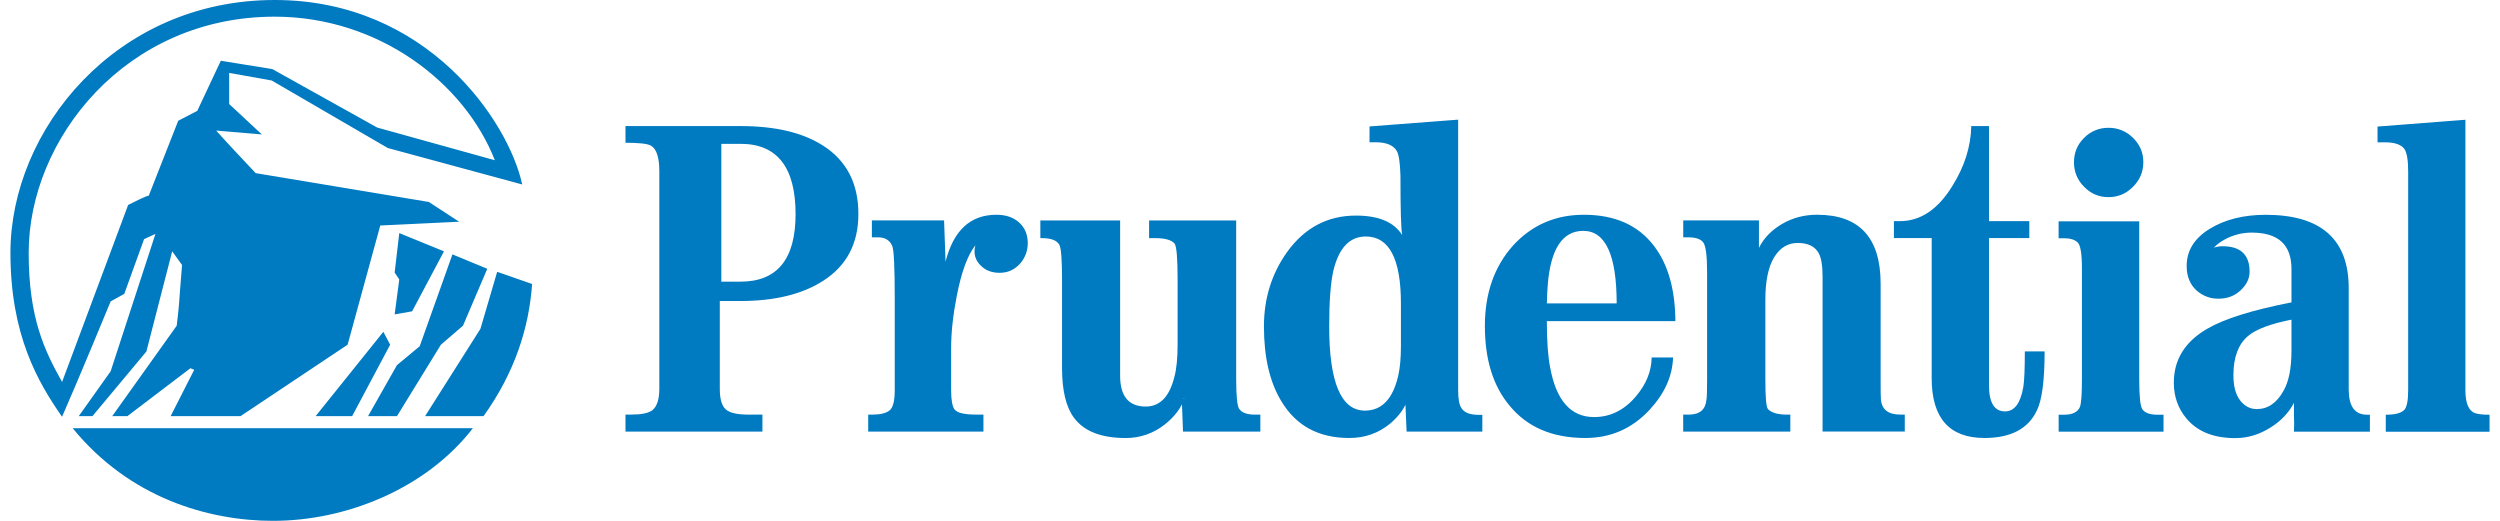 <?xml version="1.0" encoding="UTF-8"?> <svg xmlns="http://www.w3.org/2000/svg" width="144" height="30" viewBox="0 0 144 30" fill="none"><g clip-path="url(#clip0)"><path d="M137.42 23.888C137.959 23.888 138.278 23.8 138.478 23.622C138.633 23.46 138.711 23.083 138.711 22.469V9.887C138.711 9.243 138.641 8.816 138.507 8.603C138.329 8.333 137.952 8.198 137.382 8.198H136.946V7.29L142.007 6.898V22.475C142.007 23.275 142.221 23.726 142.651 23.822C142.82 23.866 143.073 23.888 143.398 23.888V24.866H137.42V23.888ZM129.48 19.36C129.945 18.964 130.781 18.65 131.989 18.412V20.203C131.989 21.217 131.833 21.987 131.53 22.512C131.138 23.215 130.627 23.563 129.991 23.563C129.613 23.563 129.295 23.401 129.036 23.068C128.777 22.734 128.645 22.253 128.645 21.617C128.644 20.581 128.926 19.833 129.48 19.36ZM127.331 14.571C127.43 14.306 127.69 14.053 128.112 13.812C128.597 13.539 129.146 13.396 129.703 13.398C131.227 13.398 131.989 14.095 131.989 15.493V17.417C129.732 17.857 128.119 18.364 127.135 18.938C125.856 19.677 125.212 20.714 125.212 22.046C125.212 22.83 125.452 23.519 125.937 24.103C126.57 24.859 127.507 25.235 128.75 25.235C129.456 25.235 130.133 25.035 130.777 24.628C131.376 24.257 131.827 23.784 132.131 23.206V23.798C132.148 24.302 132.148 24.664 132.131 24.864H136.506V23.887H136.34C135.637 23.887 135.286 23.405 135.286 22.436V16.6C135.286 13.783 133.691 12.373 130.51 12.373C129.223 12.373 128.143 12.645 127.266 13.189C126.389 13.731 125.952 14.44 125.952 15.323C125.952 15.931 126.152 16.413 126.559 16.763C126.899 17.054 127.333 17.211 127.78 17.205C128.294 17.205 128.72 17.044 129.06 16.722C129.404 16.403 129.577 16.043 129.577 15.649C129.577 14.673 129.055 14.183 128.024 14.183C127.632 14.183 127.314 14.308 127.076 14.556L127.332 14.656C127.335 14.601 127.335 14.571 127.331 14.571ZM42.628 17.339C44.623 17.339 46.217 16.948 47.416 16.173C48.77 15.306 49.443 14.026 49.443 12.325C49.443 10.559 48.759 9.243 47.39 8.376C46.225 7.634 44.649 7.262 42.658 7.262H36.028V8.222C36.816 8.222 37.304 8.279 37.493 8.389C37.815 8.57 37.977 9.064 37.977 9.874V22.387C37.977 23 37.844 23.415 37.574 23.629C37.352 23.8 36.938 23.881 36.327 23.881H36.028V24.859H43.916V23.881H43.095C42.462 23.881 42.033 23.785 41.804 23.578C41.575 23.378 41.46 22.986 41.46 22.387V17.339H42.628ZM45.825 12.338C45.825 14.928 44.767 16.223 42.657 16.223H41.548V8.285H42.657C44.767 8.285 45.825 9.638 45.825 12.338ZM54.463 15.07C54.922 13.271 55.895 12.37 57.389 12.37C57.937 12.37 58.373 12.518 58.703 12.817C59.032 13.117 59.199 13.511 59.199 14.005C59.202 14.426 59.053 14.834 58.781 15.156C58.462 15.526 58.063 15.714 57.582 15.714C57.123 15.714 56.757 15.572 56.487 15.291C56.228 15.044 56.113 14.742 56.135 14.382C56.135 14.349 56.154 14.264 56.183 14.129C55.732 14.697 55.377 15.67 55.111 17.039C54.896 18.136 54.785 19.142 54.785 20.049V22.468C54.785 23.037 54.852 23.407 54.977 23.578C55.133 23.785 55.554 23.881 56.235 23.881H56.646V24.859H50.009V23.881H50.257C50.712 23.881 51.041 23.8 51.241 23.637C51.441 23.481 51.537 23.082 51.537 22.468V17.192C51.537 15.374 51.489 14.362 51.389 14.16C51.248 13.833 50.975 13.67 50.568 13.67H50.22V12.695H54.379L54.463 15.07ZM68.237 22.919C68.185 22.949 68.133 22.993 68.067 23.031L68.237 22.935C68.03 23.505 67.648 24.015 67.086 24.452C66.449 24.961 65.656 25.236 64.841 25.23C63.434 25.23 62.443 24.845 61.866 24.068C61.407 23.46 61.174 22.507 61.174 21.211V16.116C61.174 14.969 61.122 14.299 61.022 14.107C60.882 13.85 60.552 13.717 60.028 13.717H59.924V12.698H64.519V21.641C64.519 22.824 65.011 23.417 65.995 23.417C66.809 23.417 67.36 22.855 67.645 21.708C67.771 21.249 67.83 20.62 67.83 19.82V16.121C67.83 14.855 67.771 14.158 67.649 14.023C67.472 13.821 67.101 13.716 66.535 13.716H66.188V12.697H71.204V21.825C71.204 22.824 71.264 23.408 71.386 23.564C71.541 23.778 71.841 23.882 72.281 23.882H72.596V24.859H68.141L68.067 22.898L68.141 22.949L68.163 23.002L68.237 22.919ZM78.104 12.417C76.465 12.417 75.141 13.121 74.134 14.521C73.246 15.768 72.803 17.192 72.803 18.797C72.803 20.559 73.128 21.987 73.794 23.09C74.638 24.517 75.943 25.228 77.716 25.228C78.626 25.228 79.417 24.947 80.091 24.384C80.617 23.933 80.961 23.437 81.12 22.897L81.035 22.964L80.935 22.868L81.02 24.859H85.382V23.895H85.164C84.664 23.895 84.334 23.762 84.176 23.503C84.05 23.318 83.99 22.971 83.99 22.475V6.892L78.885 7.283V8.193H79.218C79.862 8.193 80.276 8.369 80.466 8.717C80.577 8.922 80.644 9.386 80.666 10.111C80.666 12.068 80.699 13.213 80.766 13.539C80.293 12.789 79.402 12.417 78.104 12.417ZM80.693 17.481V19.945C80.693 20.618 80.642 21.18 80.542 21.624C80.238 22.971 79.594 23.651 78.618 23.651C77.249 23.651 76.561 22.031 76.561 18.797C76.561 17.359 76.643 16.299 76.797 15.612C77.111 14.286 77.736 13.622 78.669 13.622C80.017 13.622 80.693 14.909 80.693 17.481ZM89.098 18.498H96.502C96.49 16.669 96.08 15.226 95.274 14.171C94.364 12.971 93.017 12.37 91.234 12.37C89.594 12.37 88.237 12.96 87.156 14.138C86.069 15.352 85.529 16.898 85.529 18.776C85.529 20.707 86.002 22.238 86.956 23.371C87.978 24.615 89.431 25.228 91.314 25.228C92.775 25.228 94.007 24.689 95.006 23.615C95.88 22.675 96.334 21.669 96.368 20.589H95.136C95.124 21.387 94.821 22.136 94.227 22.832C93.552 23.631 92.75 24.023 91.814 24.023C90.479 24.023 89.635 23.068 89.287 21.159C89.162 20.522 89.098 19.641 89.098 18.498ZM91.197 13.298C92.477 13.298 93.12 14.691 93.12 17.477H89.098C89.11 17.042 89.129 16.681 89.151 16.391C89.32 14.33 90.002 13.298 91.197 13.298ZM101.315 14.279C101.593 13.714 102.037 13.258 102.643 12.902C103.25 12.547 103.922 12.369 104.666 12.369C107.104 12.369 108.324 13.694 108.324 16.344V21.884C108.324 22.497 108.329 22.867 108.339 22.993C108.383 23.585 108.761 23.881 109.46 23.881H109.715V24.858H104.98V15.918C104.98 15.3 104.907 14.856 104.758 14.586C104.544 14.192 104.141 13.994 103.545 13.994C102.983 13.994 102.531 14.267 102.191 14.819C101.855 15.372 101.684 16.186 101.684 17.262V21.846C101.684 22.875 101.732 23.451 101.835 23.563C102.039 23.778 102.401 23.881 102.919 23.881H103.123V24.859H96.952V23.881H97.282C97.911 23.881 98.247 23.586 98.296 22.993C98.318 22.854 98.329 22.453 98.329 21.794V15.71C98.329 14.765 98.259 14.189 98.118 13.982C97.982 13.773 97.685 13.67 97.235 13.67H96.954V12.695H101.315V14.279ZM114.306 25.228C112.282 25.228 111.265 24.08 111.265 21.787V13.714H109.089V12.739H109.423C110.614 12.739 111.62 12.07 112.449 10.723C113.159 9.593 113.523 8.436 113.545 7.262H114.566V12.739H116.888V13.714H114.566V22.194C114.566 23.193 114.874 23.696 115.491 23.696C116.035 23.696 116.387 23.222 116.545 22.275C116.6 21.934 116.63 21.253 116.63 20.24H117.77C117.77 21.913 117.618 23.058 117.318 23.658C116.813 24.709 115.807 25.228 114.306 25.228ZM15.821 0.96C7.251 0.96 1.652 8.004 1.652 14.561C1.652 18.328 2.569 20.203 3.576 22C4.845 18.59 7.381 11.806 7.381 11.806C7.381 11.806 8.563 11.196 8.563 11.285L10.266 6.955L11.362 6.387L12.719 3.499L15.688 3.98L21.726 7.347L28.503 9.229C26.757 4.769 21.814 0.96 15.821 0.96ZM15.732 30C12.015 30 7.469 28.69 4.187 24.665H27.238C24.567 28.121 19.979 30 15.732 30ZM20.283 23.97H18.181L22.081 19.112L22.473 19.855L20.283 23.97ZM22.34 8.527L15.651 4.637L13.2 4.199V5.992L15.082 7.743L12.456 7.521C12.456 7.521 12.541 7.655 14.726 9.972L24.7 11.633L26.446 12.771L21.903 12.989L20.023 19.855L13.855 23.97H9.829L11.187 21.299L10.967 21.211L7.336 23.971H6.463L10.179 18.761C10.355 17.276 10.266 17.932 10.486 15.262L9.918 14.477L8.431 20.248L5.325 23.97H4.536L6.373 21.387L8.954 13.472L8.297 13.776L7.159 16.926L6.373 17.362C6.373 17.362 4.536 21.824 3.574 24.006C2.177 22.002 0.601 19.29 0.601 14.562C0.601 7.477 6.681 0 15.821 0C24.611 0 29.295 6.998 30.079 10.625L22.34 8.527ZM26.668 18.761L25.396 19.855L22.865 23.97H21.2L22.865 21.032L24.175 19.944L26.061 14.652L28.067 15.482L26.668 18.761ZM27.852 23.97H24.485L27.674 18.938L28.637 15.657L30.649 16.358C30.471 18.894 29.643 21.469 27.852 23.97ZM23.738 17.932L22.732 18.11L22.998 16.095L22.732 15.701L22.998 13.426L25.573 14.477L23.738 17.932ZM118.578 23.888H118.9C119.38 23.888 119.683 23.732 119.805 23.437C119.883 23.223 119.919 22.689 119.919 21.831V15.472C119.919 14.609 119.837 14.104 119.659 13.951C119.49 13.799 119.234 13.723 118.898 13.723H118.576V12.748H123.219V21.831C123.219 22.83 123.279 23.415 123.405 23.584C123.56 23.791 123.849 23.888 124.285 23.888H124.619V24.865H118.578V23.888ZM119.462 9.341C119.462 8.792 119.655 8.327 120.044 7.941C120.226 7.754 120.445 7.606 120.687 7.507C120.928 7.407 121.188 7.358 121.449 7.362C121.711 7.358 121.972 7.407 122.215 7.507C122.458 7.606 122.678 7.754 122.862 7.941C123.258 8.327 123.455 8.792 123.455 9.341C123.455 9.892 123.258 10.364 122.862 10.758C122.471 11.157 122.001 11.355 121.449 11.355C120.898 11.355 120.432 11.157 120.044 10.758C119.856 10.574 119.707 10.353 119.607 10.11C119.507 9.866 119.458 9.605 119.462 9.341Z" fill="#007AC1"></path></g><defs><clipPath id="clip0"><rect width="142.857" height="30" fill="white" transform="translate(0.571)"></rect></clipPath></defs></svg> 